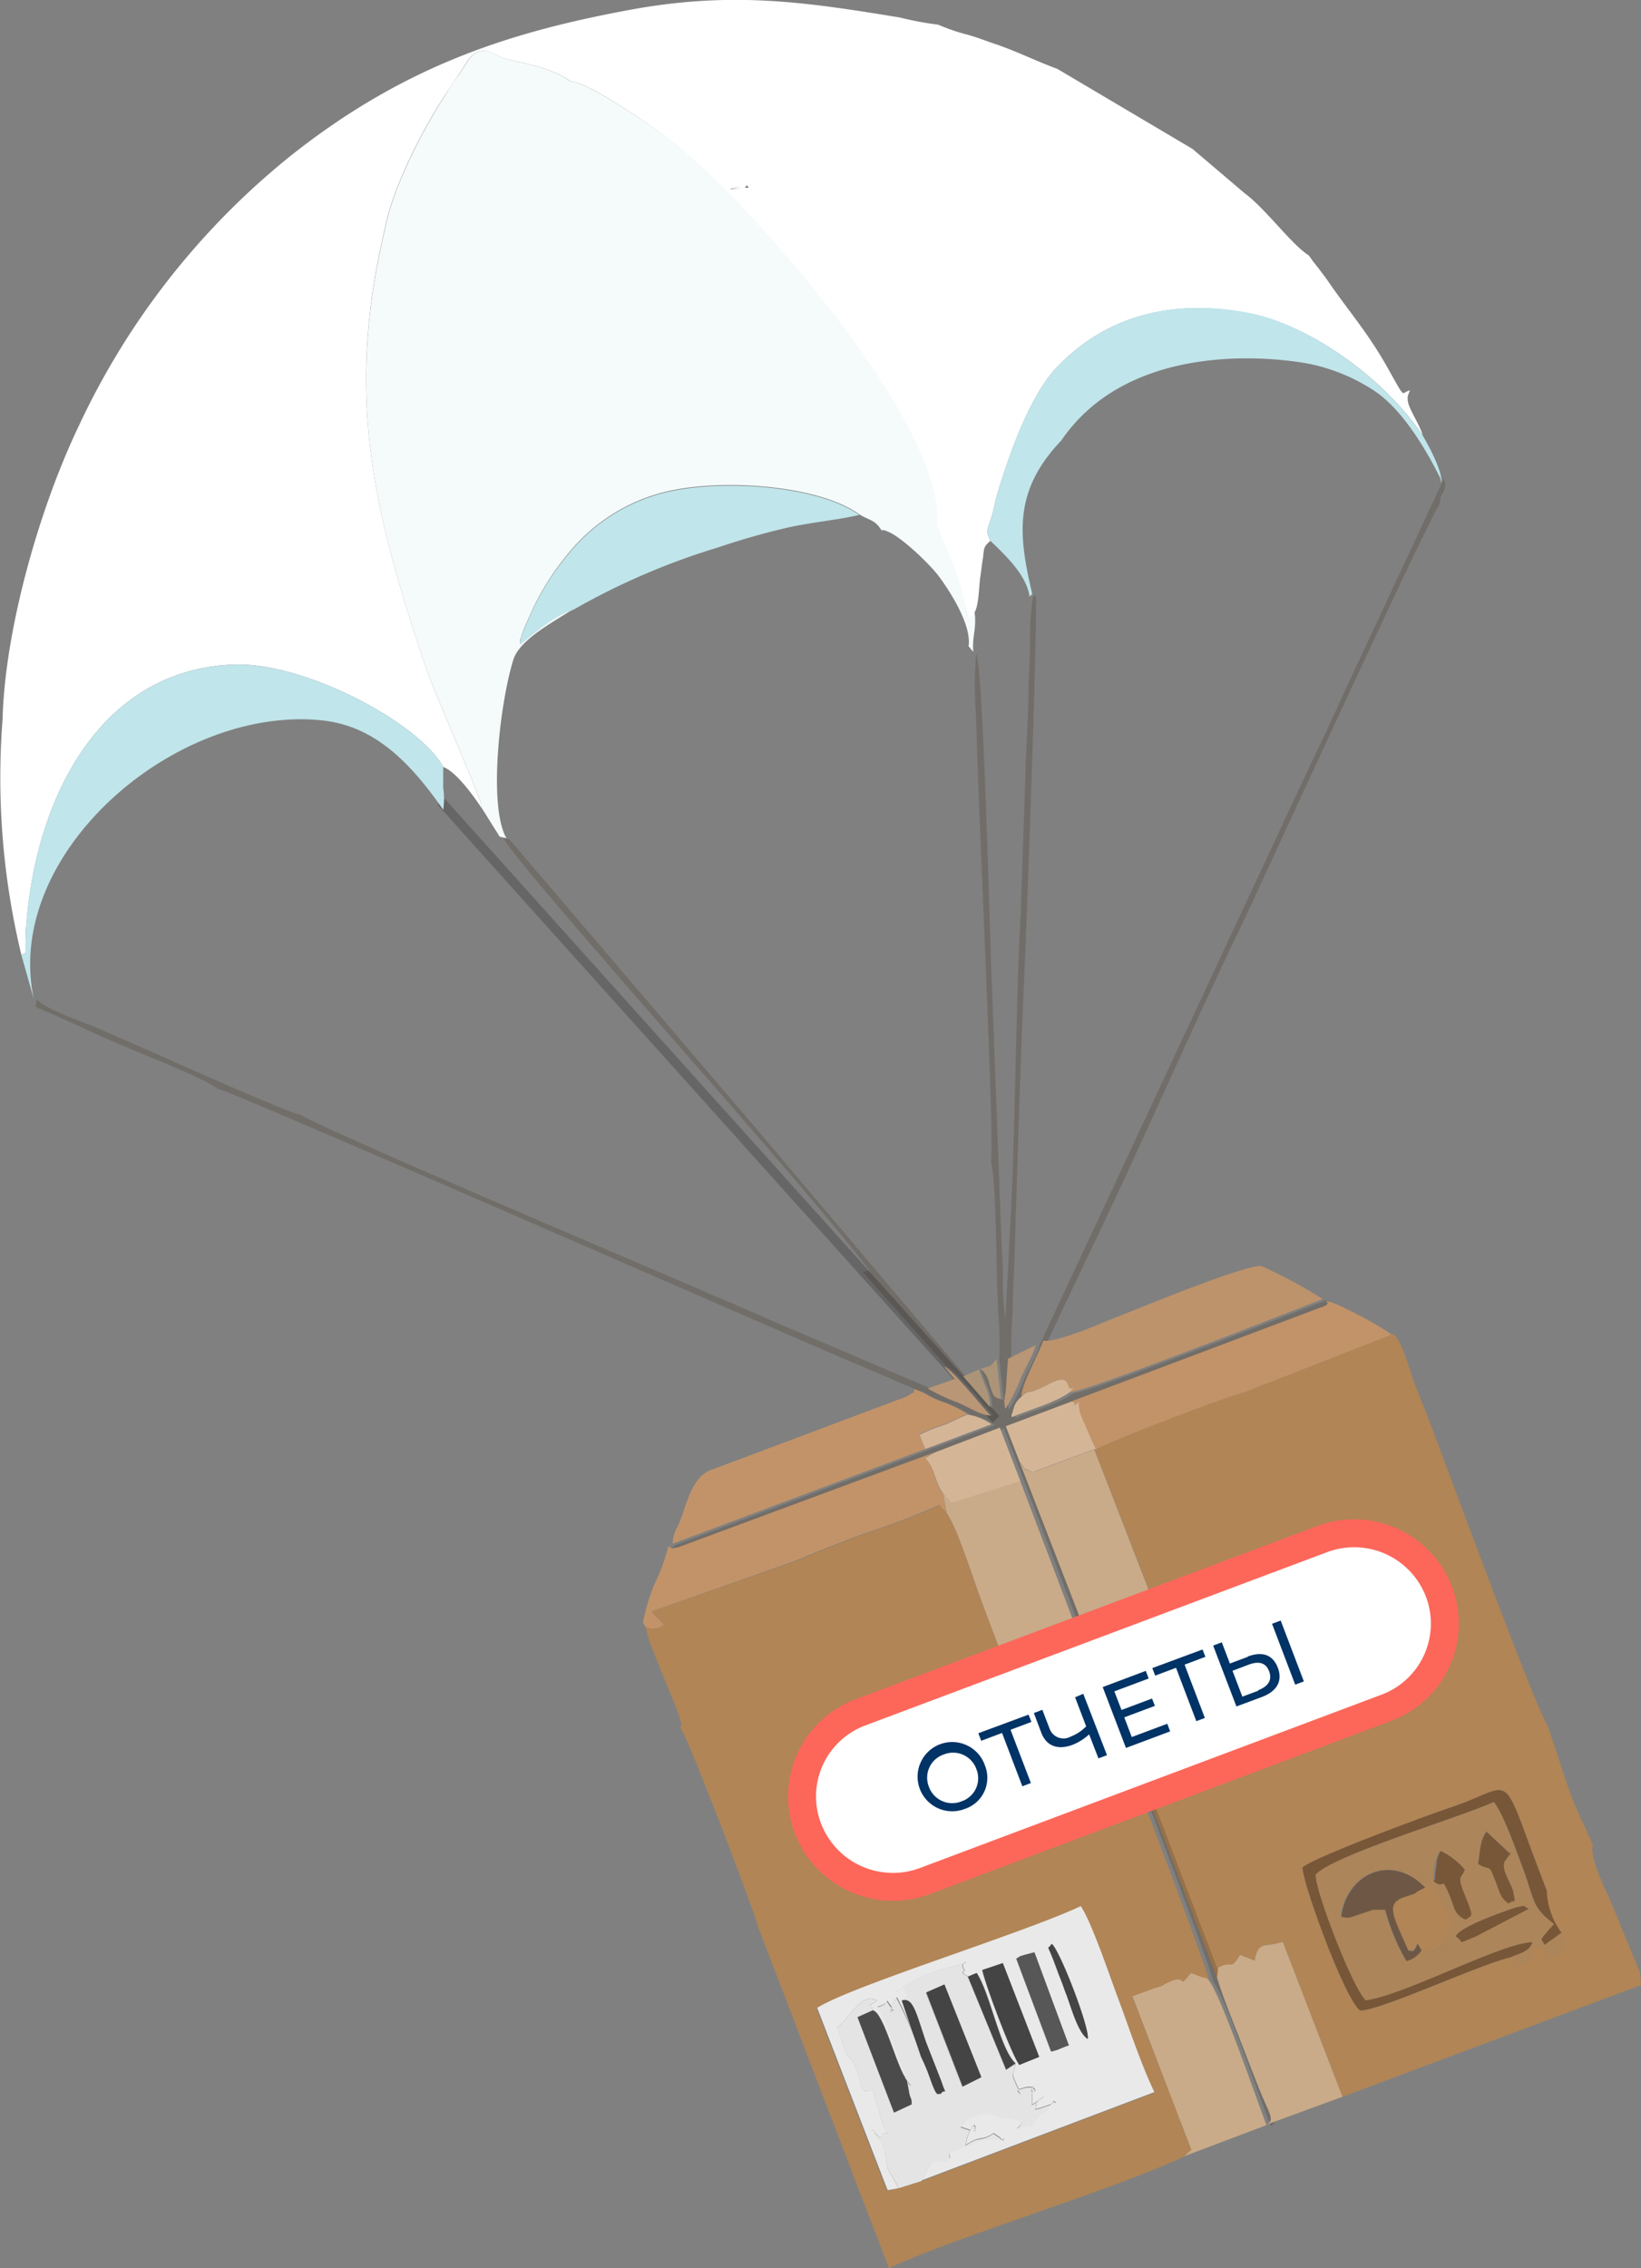 <svg xmlns="http://www.w3.org/2000/svg" viewBox="0 0 176.39 243.72"><rect x="0" y="0" width="176.39" height="243.72" fill="#808080" stroke="none"/><defs><style>.cls-1,.cls-21{fill:#fff;}.cls-1,.cls-10,.cls-11,.cls-12,.cls-13,.cls-14,.cls-15,.cls-16,.cls-17,.cls-18,.cls-19,.cls-2,.cls-20,.cls-3,.cls-4,.cls-6,.cls-7,.cls-8,.cls-9{fill-rule:evenodd;}.cls-2{fill:#b18556;}.cls-3{fill:#f5fafa;}.cls-4{fill:#372512;fill-opacity:0.2;}.cls-5{fill:none;stroke:#000;stroke-opacity:0.2;}.cls-6{fill:#e9e9e9;}.cls-7{fill:#c0e5ea;}.cls-8{fill:#ad855a;}.cls-9{fill:#e4e4e4;}.cls-10{fill:#c29369;}.cls-11{fill:#c9ab89;}.cls-12{fill:#bd936c;}.cls-13{fill:#775737;}.cls-14{fill:#d4b697;}.cls-15{fill:#6e5845;}.cls-16{fill:#444;}.cls-17{fill:#4b4b4b;}.cls-18{fill:#575757;}.cls-19{fill:#b99675;}.cls-20{fill:#ab9478;}.cls-21{stroke:#fc675a;stroke-width:3px;}.cls-22{fill:#036;}</style></defs><g id="Слой_2" data-name="Слой 2"><g id="Слой_1-2" data-name="Слой 1"><path class="cls-1" d="M.28,77.27a81,81,0,0,0,2,25.26c.65-.07.44-.08.47-1.22,0-.67,0-1.3.09-2.09C3.85,86,10.6,71.89,25.18,71.41c7.68-.26,19.92,6.32,22.46,11,1.38.51,3.19,3,4.19,4.51C51.89,86,46.77,74.8,45.52,71,40,54.41,37.19,42.34,41.33,24.73c.82-4.44,3.93-10.56,6.53-14.54.69-1.06,1-1.53,1.64-2.46.25-.36.72-1.15.8-1.26C51.76,4.54,53.11,5.9,54,6.2c1.19.43,5.17.9,7.41,2.58,1.73-.1,9.5,5.37,10.77,6.36C77.45,19.3,96.06,43.19,97,48.65c2.19,5.71,5.66,10.9,7,17.65.71.08.16.44.75-.5.46-.69.48-2.82.62-3.79.11-.77.16-1.24.28-2,.16-1.09,0-1.2.8-1.89-.55-1.18-.28-1.23.11-2.53.35-1.14.34-1.49.61-2.41,1.19-4,3.52-10.88,6.65-13.94,6.37-6.48,14.43-6.89,21-5.45,6,1.33,13.76,6.61,18.11,13-.36-1.3-1.64-3-1.62-3.91a2,2,0,0,1,0-.24,1.55,1.55,0,0,1,.06-.23l.18-.46c-1,.21-.37,1.17-2.28-2.22-2.22-4-4.28-6.24-6.64-9.69-1.51-2.06-1-1.25-1.93-2.58-1.9-1.2-4.62-5-6.92-6.7L128.18,16l-14.53-8.6c-2.12-.77-4.11-1.77-6.38-2.57C106,4.41,105,4,104,3.73a21.69,21.69,0,0,1-3.16-1.08,34,34,0,0,1-4.12-.77C86.64.23,78.65-1,67.48,1.1,54.89,3.45,43.55,7,31.32,16.68a81.32,81.32,0,0,0-22.81,29C4,55.09.5,68.1.28,77.27Zm80-57.38.2.29-.41,0Zm-.52.13.52-.13Zm.05.21-1.34.12L79.67,20l-1.22.31Z"/><path class="cls-2" d="M166.25,203.15c-.16,2.32.75,6.15-3.9,7.17-3.33.77-14,5.75-16.16,5.71-1.61-1.15-6.14-13.53-6.19-15.37,1.2-1.08,13.16-5.5,16.12-6.51C163.24,191.72,161,189.59,166.25,203.15Zm-48.81-25.83,13.38,35.2.12-1.1c1.61-.87,1.21.48,2.36-1.36l1.59.62c.3-2,1.05-1.54,2.26-1.82l.74-.19,6.41,16.63,32.09-12L176.3,212l-3.45-8.36c-.07,0-2.17-4.51-1.61-5.36l-.9-2a39.43,39.43,0,0,1-2.14-5.3l-1.84-5.56c-1-1.12-10.49-26.78-12.36-31.77-.71-1.88-1.39-3.53-2.12-5.46-.36-1-1.46-5-2.31-4.83l-15.84,6.2c-2.43.6-15.17,5.57-15.92,6.11l-.19,0,7.68,19.83-2.13,1.74L121.68,176c-.58,1-.19.5-.49,1.65-2,.18,1.65.1-.75-.14-1.86-.19-.76,0-1.73.86Z"/><path class="cls-2" d="M99.05,234.36l-2.46.77-1.25.29-7.57-19.59c3.74-2.39,21.91-7.88,28.33-10.93,1.2,1.73,3.14,7.54,4,9.87,1.23,3.29,2.42,7,3.91,10.11Zm-29.7-59.6.12.35c.16,1.35,3.1,7.85,3.54,9.33.39,1.32.22.51.13,1.2.75.93,7.93,19.66,8.34,21.4l14.07,36.68c7.13-3.34,23.74-8.28,31.75-12l.76-.71-6.33-16.48,2.42-.88c.53-.18-.18.1.43-.12,1.14-.43-.07,0,.75-.37,2.63-1.33,1,1,2.69-1.12.33.11.71.27,1,.38,1,.37.06-.26.91.37.08-.84-11.84-32.1-13.27-35.21l-.92,2.38-1.2-.61c-.43,1,.17.84-2.13,1.66l-1.73.48-.79.15-.58.12c-1.4-3.2-2.68-6.67-3.88-9.89-.8-2.13-2.5-7.63-3.71-9.34l-.69-.8a77.27,77.27,0,0,1-8,3.05c-2.6.95-5.14,2-7.79,3.07L70,173.16l1.34,1.41A1.75,1.75,0,0,1,69.35,174.76Z"/><path class="cls-3" d="M59.81,15.57l.18.28-.18-.28h0Zm-.92-1.51v0Zm2.49-5.28C59.14,7.1,55.16,6.63,54,6.2c-.86-.31-2.22-1.66-3.67.27-.08.11-.55.9-.8,1.26-.67.93-1,1.4-1.64,2.46-2.6,4-5.71,10.1-6.53,14.54C37.19,42.34,40,54.41,45.52,71c1.25,3.77,6.37,15,6.31,15.9l1.88,3,.73.18c-2-3.5-.69-14.61.74-19.2.68-2.18,4.4-4.1,6.45-5.44-2.13.72-3.86,2.28-5.72,3.76,0-1-.09,0,.13-.86,0,0,.25-.7.25-.72.13-.32.4-.9.55-1.24a27.73,27.73,0,0,1,4.32-7,19.33,19.33,0,0,1,10.64-6.6c6.15-1.4,16.33-.58,20.55,2.48,1.07.65,1.73.6,2.38,1.7.69.07,0-.11.77.19,1.5.64,4.41,3.46,5.35,4.69,1.26,1.67,3.61,5.34,3.26,7.6l.51.61c-.15-1.72.39-2.55.13-4.32-.59.94,0,.58-.75.5-1.3-6.39-2.38-7-3.27-9.91.91-10.7-20.17-34.64-28.58-41.25C70.88,14.14,63.11,8.68,61.38,8.78Z"/><path class="cls-4" d="M23.41,117c1,0,60.56,26.14,65.69,28.3l9.51,4.07a7.3,7.3,0,0,1,1.61.74,9.19,9.19,0,0,0,1.27.56,13.4,13.4,0,0,1,2.85,1.38,6.06,6.06,0,0,1,2.58,1.08l-7.11,2.67L72.65,166l-.41.27c.72.41,0,.23,1,.13l27.66-10.25,7-2.67,2.22,5.76,7,18.42c1.42,3.12,13.35,34.37,13.26,35.21,1.45,2,5.05,12.61,6.21,15.59,1-.48.16-1.32-.8-3.84-.51-1.34-1-2.59-1.52-3.93-1-2.66-2.19-5.41-3-8.06L117.8,177.39,110,157.15l-1.54-3.84,7-2.63L143,140.33c.25-.55.21.11,0-.47l-.39-.16c-3.35,1.25-25.94,10.12-27.19,10-1.72,1.22-4.44,1.89-6.31,2.69,0-.09,0-.31.06-.28l.31-1a2.35,2.35,0,0,1,.75-.93c0-1.24,1.8-4.48,2.34-6l5.22-11c5.43-11.33,10.29-22.66,15.78-34,1.24-2.56,20.26-44.12,21.19-45,.06-1.5.46-.77.6-2.18l-.15-.57-10.93,23.4c-1.77,4-3.59,7.61-5.41,11.59L111.71,144.6c0,.08,0,.19-.06.24s0,.17-.07.23-.14.35-.17.44L110.17,148a19,19,0,0,1-1.71,3.47c-.3-1.14,0-1.44.1-2.84l.17-2.55a43.25,43.25,0,0,1,.12-5.19c0-1.89.09-3.14.18-5l.31-10.26c.23-7,.43-13.55.75-20.51.24-5.13,1.52-39.8,1.22-41.18l-.29.27a33.62,33.62,0,0,0-.3,5c0,1.53-.14,3.11-.17,4.78,0,3.25-.28,6.41-.34,9.58l-.49,14.59c-.59,10.57-.54,23.18-1.15,34l-.49,9.54a26.18,26.18,0,0,1-.28-4.65c0-1.5-.11-2.76-.18-4.39l-1-26.79c-.16-2.77-.9-34.09-1.69-35.64a42.84,42.84,0,0,0,0,6.89c.12,7.73,2.05,46.54,1.58,47.64.47,1.58.58,8.87.61,10.8s.11,3.44.18,5.32a45,45,0,0,1,.11,5.19l.48,4.37c-.8-.33-.71,0-1.25-1.62a2.74,2.74,0,0,0-1-1.66l-.18.09c.63,1.79,1.26,2.67,1.2,4.06L103.89,148,81.05,121,54.79,90.23,54.07,90c2.57,4.41,35.76,40.89,40.21,47.67-1.19-1.86-1-.89-1.54-1l1,1.14,8,9c.91.31,4.07,4.2,5,5.28-1.14-.08-1.86-.65-3.51-1.39a20.44,20.44,0,0,1-3.24-1.53l-16.84-7.17c-5.32-2.43-48.5-20.6-50.8-22.2-.62.06-12.33-5.11-14.15-5.94-2.48-1.11-4.9-2.14-7.25-3.19-1.58-.7-6-2.16-7-3.29a3.84,3.84,0,0,0-.08.84c3.15,1.3,6.56,3,9.74,4.31C15.9,113.52,21.78,115.78,23.41,117Z"/><path class="cls-5" d="M47.43,86.16l59.63,66.36"/><path class="cls-6" d="M109.22,210.46c.78-.47,0-.11.87-.41l1.07-.28,3.7,10c-.76.21-.86.42-1.9.66Zm7.7,8.63c-1.12-.67-1.94-3.93-2.41-5.14-.35-.95-.69-1.72-1-2.68-1-2.85-.89-1.54-.45-2.4C113.85,209.37,117.17,217.93,116.92,219.09Zm-7.35,2.79c-.89-1.22-3.72-8.79-4-10.2l2.2-.74L111.7,221Zm-13,13.25c-1.08-2.33-1.08-1.17-1.36-3.5-.24-2-1.42-1.92-1.13-2.67-.46,0-.52-.45,0,.23,0,0,.5.48.58.56.48-1.31,1.37.29.26-1.33l-1.11-3.87c-1.62.5-1-.3-1.79-2.31s-.72-.37-1.45-2.75L90,217.87c1.14-.78,2.66-4,4.26-2.88-1.32.91-.64.21-.45,1,1.22.21,2.58,6.21,3.68,7.49.48.86.8.68-.21-.17.21-.59.12,0-.13-.79l-1.11-3a18.31,18.31,0,0,0-1.68-3.91c1.87-.52.25-1.33,1.79.34a.28.28,0,0,1-.14,0s-.1,0-.1-.05-.25.8,0-.3c.12-.56-.33.09.51-1A35.29,35.29,0,0,1,99,221L97,215c1.17-1.27.25-.31.13-1.51l-.8.54a.4.4,0,0,0,0-.16l0,.15c4.07-2.75,5.81-2.4,7.56-3.17h-.24c-.07.08-.31.26.07.9-.5.32.16.42.36.66L105,212c1.5,2.3,2.47,8.1,4.16,9.7-.28,1.59-.5.9.34,2.75,0,.07.14.3.11.27s.09.18.11.28c-.39-.58-.51-.39.16-.63,1.94-.66,1.45,1.13,1,.16l.16-.43a3.47,3.47,0,0,1-.08.91c0,.11,0,.25,0,.34s0,.4,0,.38,0,.27,0,.41l1.33-.9a3.23,3.23,0,0,0-.6.38c-.69,1-.08-.7-.37,1,.65-.15,1.57-.51,2.22-.73-.51-.15,0-.35-.75.44l-.11.17s-.07.11-.1.15c-.67.73-.37,0-1.18,1-1.29,1.62.52.18-2.12,1.08.74-.7.24-.22.62-.81a7.34,7.34,0,0,0-2.25-.41l-1.55-.48a3.37,3.37,0,0,0-2.8,1.49l1.53.52c.22-1.66-.85,0-1,1.42,1.74-1.14,1.44-.28,3-1.27,1,.79.24,0,1,.88.09-.66.41-.12-.33-.17a4.39,4.39,0,0,0-3,.46l-2.49.91a3.27,3.27,0,0,0,.07.34,2.17,2.17,0,0,0,.07.24l-.58.49c-1.56-.74-1.74.64-2.49,1.94l25-9.48c-1.49-3.15-2.68-6.82-3.91-10.11-.88-2.33-2.82-8.14-4-9.87-6.42,3-24.59,8.54-28.33,10.93l7.57,19.59Z"/><path class="cls-7" d="M2.27,102.53l1.38,4.86c-3.39-15.52,15-31.53,30.81-30,5.38.52,9.24,3.94,13.18,9.62a7.79,7.79,0,0,0,0-2.35c0-.86,0-1.56,0-2.24-2.54-4.69-14.78-11.27-22.46-11C10.6,71.89,3.85,86,2.83,99.22c-.06.79-.06,1.42-.09,2.09C2.71,102.45,2.92,102.47,2.27,102.53Z"/><path class="cls-7" d="M113.82,39.23c-3.13,3.06-5.46,9.9-6.65,13.94-.27.92-.26,1.27-.61,2.41-.39,1.3-.66,1.35-.11,2.53,1.84,1.75,3.91,3.78,4.22,6l.29-.28c-1.58-6.58-1.91-11.21,3.12-16.5,7.06-10.33,21.61-9.17,26.62-8.24a20.07,20.07,0,0,1,7.17,3c3.09,2.15,5.54,6.49,6.92,9.22l.15.56c.1-1.2-1.26-3.82-2.06-5.14-4.35-6.36-12.12-11.64-18.11-13C128.25,32.34,120.19,32.75,113.82,39.23Z"/><path class="cls-8" d="M156.48,208.07c.41-1.15,6.51-3.13,6.6-3.14.91-.16.5-.24,1.22.18l-5.75,3C156.36,209,157.57,208.76,156.48,208.07Zm5.44-8.38c-.27.48-.18,0-.29.6-.13.81.92,2.28,1,2.94.29,1.64.21.62-.48,1.25-.88-.5-1-1.31-1.37-2.24-.85-2.21-.51-1.09-1.92-2,.25-1.58.18-2.42.87-3.51l2.53,2.37C161.8,200.47,162.93,197.9,161.92,199.69Zm-7.1-.83a7.68,7.68,0,0,1,2.59,2c-.34,1-.84.55,0,2.73,1.11,2.71.67,2.07.12,2.65-1.31-.53-1.24-1.47-1.77-2.67-1-2.34-.35-.4-1.7-1.47,0-.08,0-.19,0-.24a1.75,1.75,0,0,0,0-.24,1.57,1.57,0,0,0,0-.23l.17-1.1A3,3,0,0,1,154.82,198.86Zm-1.66,3.93c.73-.58.08-.24.73-.28l2.49,4.09c-.64,1.06-.72,2.5-2.33,3-1.36.41-.41.27-1.25,0a2.72,2.72,0,0,1-1.69,1.08,22.15,22.15,0,0,1-2.28-5.51H148c-.11,0-.41,0-.51,0l-2.41.81a1.82,1.82,0,0,1-1-.07C144.69,201.39,149.5,199,153.16,202.79Zm9.19,7.53.93.87c1.09-.44,1.91-1.41,2.17-.69-1.44-1.08-.51-.93-.44-1.33,1.33.33.52.53,1.82,1.19,1.56-.68,1.84-1.32,1-2.69L166,209c-.38-.75-.56-.38.42-1.58a2.09,2.09,0,0,1,.2-.22l.4-.45c-2.44-1.89-2-2.4-3.47-6.33-.59-1.55-1.91-5.4-3-6.79-3.44,1.6-17.41,5.76-19.17,7.83,0,2,4,12.25,5.39,13.5,4.11-.51,14.5-6.14,17.91-6.25C164.42,209.7,163.32,209.88,162.35,210.32Z"/><path class="cls-9" d="M105.44,223.23l-2,1-3.91-10.11,1.94-.85Zm-8.85,11.9,2.46-.77c.75-1.3.93-2.68,2.49-1.94l.58-.49a2.17,2.17,0,0,1-.07-.24c0-.06,0-.22-.07-.33l2.49-.91a4.33,4.33,0,0,1,3-.47c.74.05.42-.49.33.17-.75-.89,0-.09-1-.88-1.58,1-1.28.13-3,1.27.12-1.45,1.19-3.08,1-1.42l-1.53-.52a3.37,3.37,0,0,1,2.8-1.49l1.55.48a7.34,7.34,0,0,1,2.25.41c-.38.59.12.11-.62.81,2.64-.9.84.55,2.12-1.08.81-1,.51-.31,1.18-1,0,0,.07-.12.1-.15s.08-.13.11-.16c.74-.8.24-.6.75-.45-.65.22-1.57.58-2.22.73.29-1.74-.32,0,.37-1a3.23,3.23,0,0,1,.6-.38l-1.33.9c0-.14,0-.44,0-.41s0-.27,0-.38,0-.23,0-.34a3.47,3.47,0,0,0,.08-.91l-.16.43c.44,1,.93-.82-1-.16-.67.24-.55.06-.16.63,0-.1-.14-.31-.11-.28s-.08-.2-.11-.27c-.84-1.85-.62-1.16-.34-2.75l-1,.63-4.11-10c-.2-.24-.86-.34-.36-.66-.38-.64-.14-.82-.07-.9h.24c-1.75.77-3.49.42-7.56,3.17l0-.15a.4.4,0,0,1,0,.16l.8-.54c.12,1.2,1,.24-.13,1.52,1.25-.43,1.56,1.39,2.62,4.47l1.64,4.19c.62,1.89.49.56-.1,1.36-.31-.15-.32.57-1.08-1.58A21.94,21.94,0,0,0,99,221a35.29,35.29,0,0,0-2.65-6.31c-.84,1.06-.39.41-.51,1-.23,1.11,0,.26,0,.3s.09,0,.1.05a.28.28,0,0,0,.14,0c-1.54-1.67.09-.86-1.79-.34A18.31,18.31,0,0,1,96,219.61l1.11,3c.25.84.34.2.13.79,1,.85.69,1,.21.17l.3,1.55c.17.65.21.38.21,1l-1.88.88-3.92-10.25L93.8,216c-.19-.84-.87-.14.45-1-1.6-1.12-3.12,2.1-4.26,2.88l.57,1.62c.73,2.38.69.74,1.45,2.75s.17,2.81,1.79,2.31l1.11,3.87c1.11,1.62.22,0-.26,1.33-.08-.08-.55-.52-.58-.56-.49-.68-.43-.26,0-.23-.29.75.89.71,1.13,2.67C95.51,234,95.51,232.8,96.59,235.13Z"/><path class="cls-7" d="M61.63,65.52a74.71,74.71,0,0,1,15.54-6.69,78.33,78.33,0,0,1,7.59-2.16c2.54-.56,5.33-.8,7.59-1.34C88.13,52.27,78,51.45,71.8,52.85a19.27,19.27,0,0,0-10.63,6.6,27.49,27.49,0,0,0-4.33,7c-.15.34-.42.92-.55,1.25,0,0-.25.7-.25.71-.22.9-.09-.13-.13.86C57.77,67.8,59.5,66.24,61.63,65.52Z"/><path class="cls-10" d="M69.11,174.37l.24.39a1.75,1.75,0,0,0,2-.19L70,173.16l15.18-5.34c2.65-1.08,5.19-2.12,7.79-3.07a77.27,77.27,0,0,0,8-3.05l.69.8c0-.08-.06-.27,0-.24l-.31-1.77c-1-1.39-.81-2.58-1.86-3.86l1-.59L72.84,166.28c-.92.11-.24.28-1-.13a19.71,19.71,0,0,1-1.46,4A21,21,0,0,0,69.11,174.37Z"/><path class="cls-11" d="M101.72,162.5c1.21,1.71,2.91,7.21,3.71,9.34,1.2,3.22,2.47,6.69,3.88,9.89l.58-.12.79-.15,1.73-.48c2.3-.82,1.7-.69,2.13-1.66l1.2.61.92-2.38-7-18.43-7.42,2.34-.87-1,.31,1.77S101.73,162.42,101.72,162.5Z"/><path class="cls-10" d="M117.81,155.72c.75-.54,13.49-5.51,15.92-6.11l15.84-6.2c-1-.83-5.9-3.48-7-3.62.24.58.29-.07,0,.47l-27.51,10.36c1.18.13-.88,1.25.91,0-.11.67-.1,0,0,.81a1.87,1.87,0,0,0,.11.5,11.85,11.85,0,0,0,.51,1.2C117,154.09,117.34,154.82,117.81,155.72Z"/><path class="cls-10" d="M72.84,164a4.25,4.25,0,0,0-.54,1.87L99.46,155.7l-.62-1.59a17.91,17.91,0,0,1,2.47-1c.93-.32,1.59-.75,2.68-1.17a13.48,13.48,0,0,0-2.86-1.38,8.53,8.53,0,0,1-1.27-.55,6.33,6.33,0,0,0-1.61-.74c-.06.9.18.1-.33.51a3.15,3.15,0,0,1-.86.43L76.3,158C74.11,158.91,73.73,162.27,72.84,164Z"/><path class="cls-12" d="M109.8,150.07c1-1,.06.13,3.1-1.43,2.51-1.29,1.43,1.12,2.54.43l-.45.52c1.25.17,23.84-8.7,27.19-10a50.25,50.25,0,0,0-6.55-3.53c-1.44-.35-13.14,4.51-15.4,5.38-1.27.49-6.74,2.92-8.09,2.61C111.6,145.6,109.75,148.83,109.8,150.07Z"/><path class="cls-11" d="M117.44,177.32l1.27,1.05c1-.84-.13-1.05,1.73-.86,2.4.24-1.2.32.75.14.3-1.15-.09-.62.49-1.65l1.49,1.31,2.13-1.74-7.68-19.83L111.54,158c-.71.15-.35.27-1,0s0,.34-.94-.88Z"/><path class="cls-11" d="M127.3,231.69l8.83-3.34c-1.15-3-4.75-13.61-6.2-15.59-.85-.63.1,0-.91-.37-.29-.11-.67-.27-1-.38-1.71,2.09-.06-.21-2.69,1.12-.82.41.39-.06-.75.37-.61.22.1-.06-.43.12l-2.42.88L128.06,231Z"/><path class="cls-11" d="M130.82,212.52c.81,2.64,2,5.39,3,8,.5,1.35,1,2.59,1.52,3.93,1,2.52,1.79,3.37.79,3.85l8.17-3-6.41-16.63-.74.19c-1.21.28-2-.16-2.27,1.82l-1.58-.62c-1.15,1.84-.75.49-2.36,1.36Z"/><path class="cls-13" d="M162.35,210.32c1-.44,2.07-.62,2.36-1.63-3.41.11-13.8,5.74-17.91,6.25-1.36-1.25-5.37-11.53-5.39-13.5,1.76-2.07,15.73-6.23,19.17-7.83,1.08,1.39,2.4,5.24,3,6.79,1.48,3.93,1,4.44,3.47,6.33l-.4.45a2.09,2.09,0,0,0-.2.22c-1,1.2-.8.83-.42,1.58l1.81-1.31a8.07,8.07,0,0,1-1.58-4.52c-5.29-13.56-3-11.43-10.13-9-3,1-14.92,5.43-16.12,6.51.05,1.84,4.58,14.22,6.19,15.37C148.31,216.07,159,211.09,162.35,210.32Z"/><path class="cls-14" d="M101.39,160.49l.87,1,7.42-2.34-2.21-5.75-7,2.67-1,.6C100.58,157.91,100.39,159.1,101.39,160.49Z"/><path class="cls-14" d="M109.6,157.09c1,1.22.18.55.94.88s.29.18,1,0l6.08-2.26.19,0c-.46-.9-.77-1.63-1.17-2.58a11.85,11.85,0,0,1-.51-1.2,1.87,1.87,0,0,1-.11-.5c-.12-.77-.13-.14,0-.81-1.79,1.24.27.12-.91,0l-7,2.63Z"/><path class="cls-2" d="M152.8,209.57c.84.28-.11.42,1.25,0,1.61-.48,1.69-1.92,2.33-3l-2.49-4.09c-.65,0,0-.3-.73.28-1.94,1,0,.35-2.19,1s-1.28,2,.39,5.78c.58,0,.56.28,1-.74Z"/><path class="cls-15" d="M152.8,209.57l-.41-.7c-.47,1-.45.79-1,.74-1.67-3.8-2.51-5.09-.39-5.78s.25-.09,2.19-1c-3.66-3.8-8.47-1.4-9,3.12a1.82,1.82,0,0,0,1,.07l2.41-.81c.1,0,.4,0,.51,0h.8a22.15,22.15,0,0,0,2.28,5.51A2.72,2.72,0,0,0,152.8,209.57Z"/><path class="cls-16" d="M109.56,221.88l2.14-.86-3.9-10.08-2.2.74C105.85,213.09,108.68,220.66,109.56,221.88Z"/><path class="cls-17" d="M97.48,223.53c-1.1-1.28-2.46-7.28-3.68-7.49l-1.61.71L96.11,227l1.88-.88c0-.66,0-.39-.21-1Z"/><path class="cls-16" d="M101.52,213.23l-1.94.85,3.91,10.11,2-1Z"/><path class="cls-18" d="M113,220.45c1-.24,1.14-.45,1.9-.66l-3.7-10-1.07.28c-.84.3-.09-.06-.87.41Z"/><path class="cls-13" d="M154.1,202.14c1.35,1.07.66-.87,1.7,1.47.53,1.2.46,2.14,1.77,2.67.55-.58,1,.06-.12-2.65-.88-2.18-.38-1.7,0-2.73a7.68,7.68,0,0,0-2.59-2,3,3,0,0,0-.44,1.47l-.17,1.1a1.57,1.57,0,0,1,0,.23c0,.06,0,.19,0,.24S154.12,202.06,154.1,202.14Z"/><path class="cls-13" d="M158.89,200.29c1.41.86,1.07-.26,1.92,2,.36.93.49,1.74,1.37,2.24.69-.63.77.39.48-1.25-.11-.66-1.16-2.13-1-2.94.11-.63,0-.12.29-.6,1-1.79-.12.78.37-.54l-2.53-2.37C159.07,197.87,159.14,198.71,158.89,200.29Z"/><path class="cls-14" d="M99.46,155.7l7.11-2.66A6.14,6.14,0,0,0,104,152c-1.09.41-1.75.85-2.68,1.17a17.91,17.91,0,0,0-2.47,1Z"/><path class="cls-14" d="M115,149.59l.45-.52c-1.11.69,0-1.72-2.54-.43-3,1.56-2.09.47-3.1,1.43a2.71,2.71,0,0,0-.75.93l-.31,1c-.07,0,0,.19,0,.29C110.56,151.48,113.28,150.81,115,149.59Z"/><path class="cls-16" d="M99,221a21.94,21.94,0,0,1,1,2.41c.76,2.15.77,1.43,1.08,1.58.59-.8.72.53.1-1.36l-1.64-4.19c-1.06-3.08-1.37-4.9-2.62-4.48Z"/><path class="cls-16" d="M109.13,221.7c-1.69-1.6-2.66-7.4-4.16-9.7l-.92.38,4.11,10Z"/><path class="cls-19" d="M99.72,149.19a20.4,20.4,0,0,0,3.24,1.52c1.66.74,2.38,1.31,3.52,1.4-1-1.08-4.14-5-5-5.28l1.14,1.35Z"/><path class="cls-19" d="M111.35,144.53l-3,1.47-.18,2.55c0,1.4-.4,1.71-.1,2.85a19.45,19.45,0,0,0,1.72-3.48l1.23-2.48c0-.08.15-.36.18-.43s0-.19.06-.24A1.2,1.2,0,0,0,111.35,144.53Z"/><path class="cls-16" d="M116.92,219.09c.25-1.16-3.07-9.72-3.9-10.22-.44.86-.6-.45.45,2.4.35,1,.69,1.73,1,2.68C115,215.16,115.8,218.42,116.92,219.09Z"/><path class="cls-13" d="M163.08,204.93c-.09,0-6.19,2-6.6,3.14,1.09.69-.12.88,2.07.05l5.75-3C163.58,204.69,164,204.77,163.08,204.93Z"/><path class="cls-20" d="M105.22,147.15l-1.69.74,2.88,3.31C106.48,149.81,105.85,148.93,105.22,147.15Z"/><path class="cls-20" d="M107.12,146c-.76,1-.65.71-1.72,1.08a2.81,2.81,0,0,1,.95,1.66c.54,1.58.45,1.29,1.24,1.62Z"/><path class="cls-21" d="M92.48,184l49.64-18.62A9.76,9.76,0,0,1,154.66,171h0A9.65,9.65,0,0,1,149,183.51L99.4,202.13a9.78,9.78,0,0,1-12.55-5.66h0A9.64,9.64,0,0,1,92.48,184Z"/><path class="cls-22" d="M103.68,194.38a3.52,3.52,0,0,0,2.2-4.65,3.72,3.72,0,1,0-2.2,4.65Zm-.31-.83A2.66,2.66,0,0,1,99.85,192a2.63,2.63,0,0,1,1.6-3.48,2.66,2.66,0,0,1,3.5,1.57A2.61,2.61,0,0,1,103.37,193.55Zm7.19-9.31-5.4,2,.31.81,2.24-.84,2.18,5.73.92-.35-2.19-5.72,2.25-.85Zm5-1.86,1.19,3.12a4.63,4.63,0,0,1-1.66,1.1,1.59,1.59,0,0,1-2.28-.88l-.77-2-.91.35.8,2.12c.55,1.43,1.77,1.89,3.37,1.29a5.75,5.75,0,0,0,1.77-1.12l1,2.58.92-.34L116.44,182Zm6.09,4.27-.8-2.12,3.29-1.23-.31-.79-3.28,1.23-.77-2,3.69-1.38-.31-.82-4.63,1.74,2.5,6.54,4.75-1.78-.31-.82Zm7.61-9.41-5.4,2,.31.81,2.24-.84,2.18,5.73.92-.34-2.18-5.73,2.24-.84Zm4.89.78-1.95.73-.87-2.28-.93.35,2.5,6.54,2.7-1c1.64-.61,2.3-1.72,1.75-3.16S135.65,177.43,134.1,178Zm5.07,3,.93-.35-2.49-6.54-.93.35Zm-3.94.64-1.74.65-1.06-2.78,1.74-.66c1.1-.41,1.85-.21,2.2.72S136.32,181.21,135.23,181.62Z"/></g></g></svg>